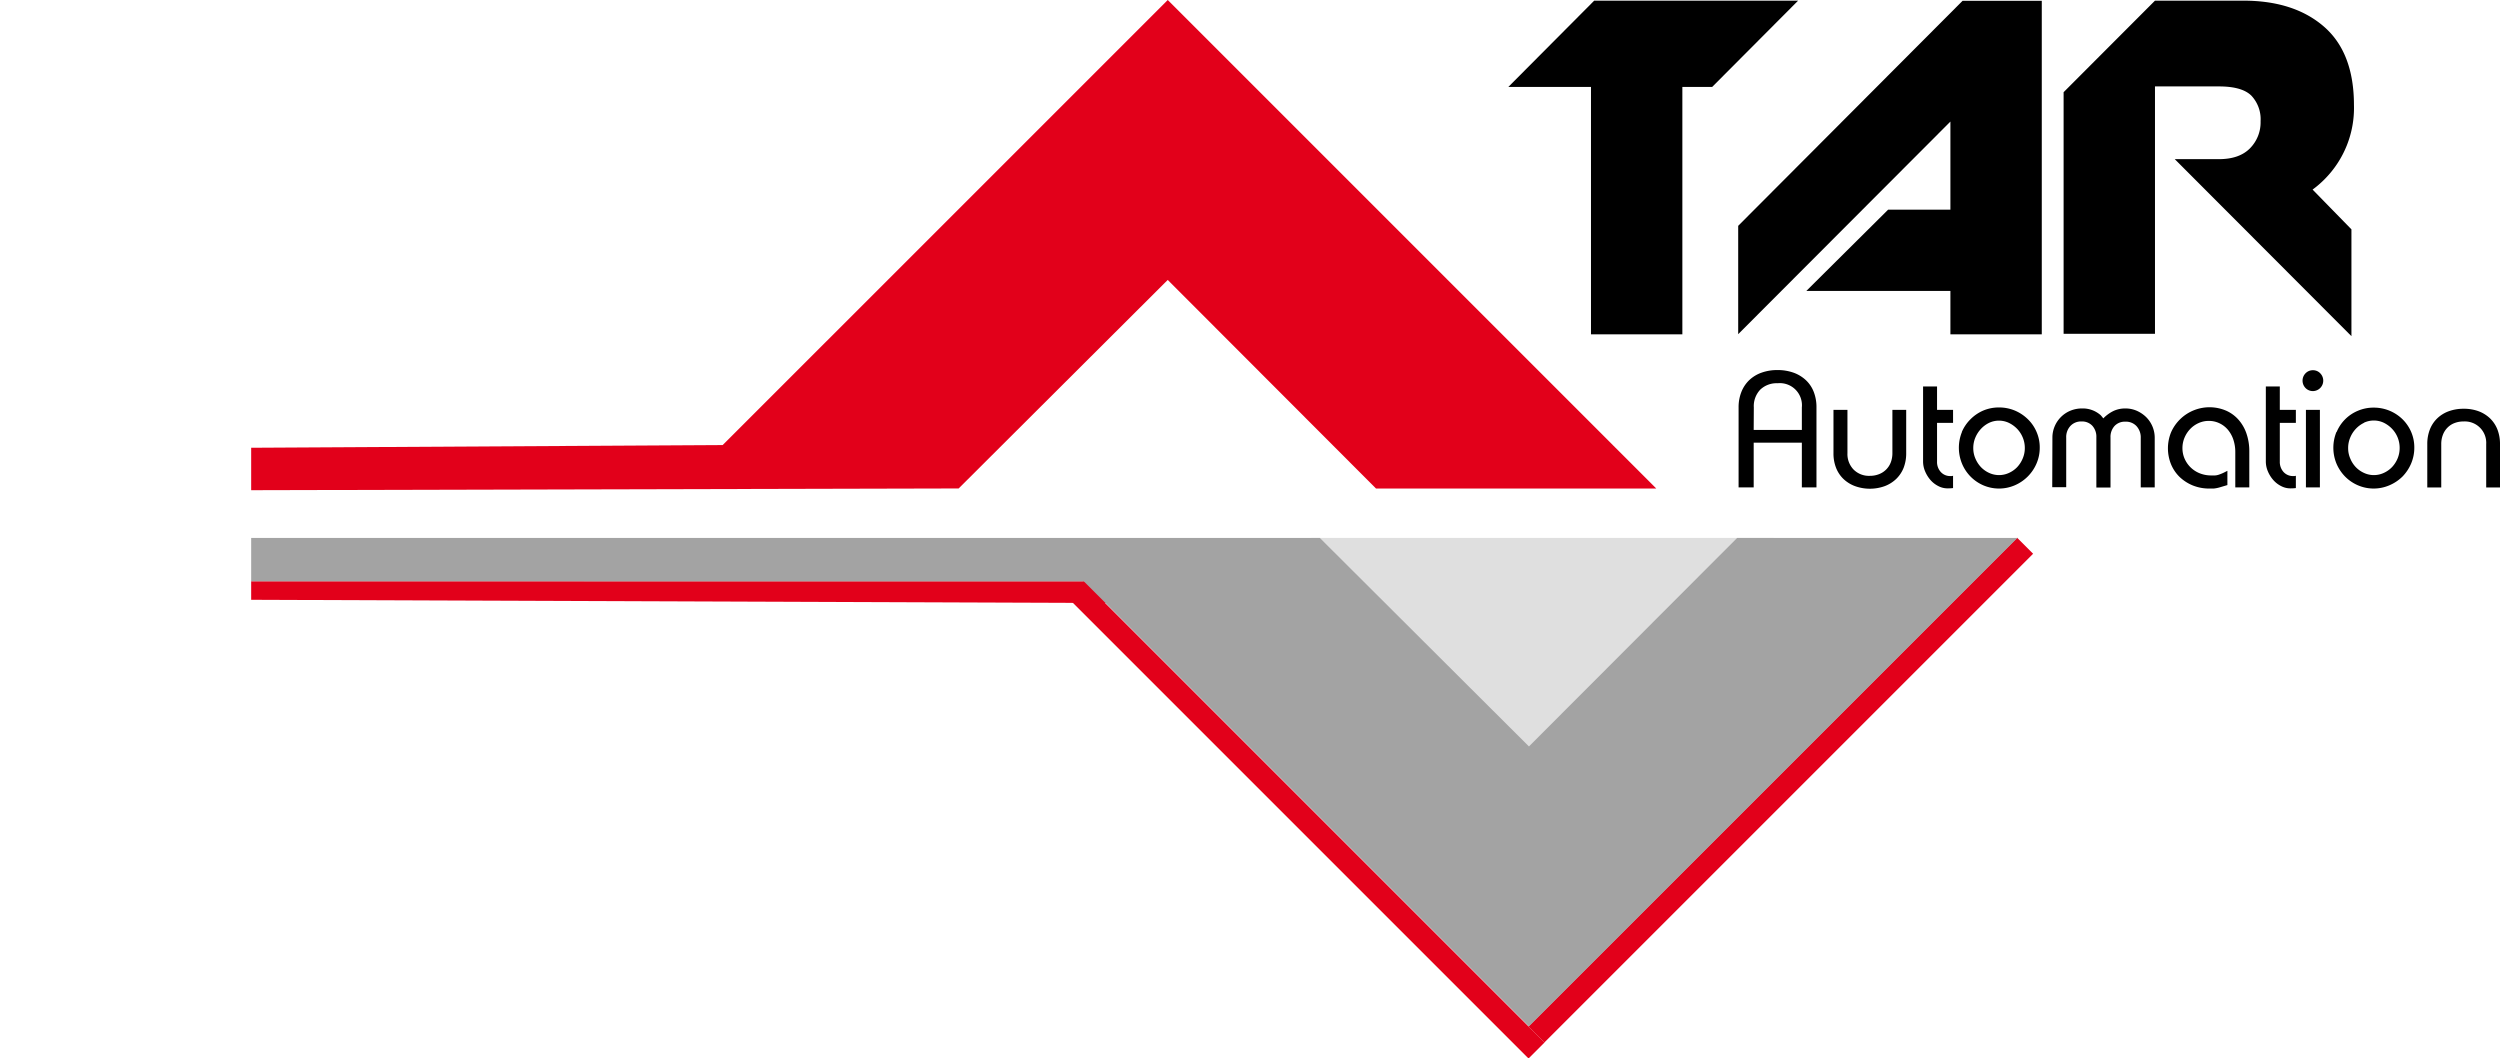 <svg xmlns="http://www.w3.org/2000/svg" viewBox="0 0 576.2 243.95"><rect x="302.19" y="123.98" width="106.67" height="49.6" style="fill:#dfdfdf"/><polygon points="381.73 112.59 317.14 112.59 269.14 64.52 220.95 112.58 57.89 112.98 57.89 103.2 166.56 102.58 269.14 0 381.73 112.59" style="fill:#e2001a"/><rect x="272.9" y="195.69" width="159.28" height="5.22" transform="translate(20.93 291.16) rotate(-45)" style="fill:#e2001a"/><rect x="167.95" y="202.55" width="150.31" height="5.22" transform="translate(327.83 505.94) rotate(-135)" style="fill:#e2001a"/><polygon points="57.89 133.97 309.64 133.97 309.64 139.19 57.89 138.24 57.89 133.97" style="fill:#e2001a"/><polygon points="464.97 123.98 400.38 123.98 352.39 172.04 304.19 123.98 57.89 123.98 57.89 133.97 249.8 133.99 352.38 236.57 464.97 123.98" style="fill:#a3a3a3"/><path d="M289.75,36.24l19.79-19.89h47L336.73,36.24Zm19.05-.09,21.06-19.8v76.9H308.8Z" transform="translate(57.89 -16.2)"/><path d="M342.73,68.25l51.72-51.87H412.7V93.25H391.64v-10h-33.2l18.84-18.72h14.36V44.22l-48.91,49Z" transform="translate(57.89 -16.2)"/><path d="M417.73,37.45l21.06-21.1V93.13H417.73Zm41.42-21.1q11.7,0,18.6,6t6.9,18.08a23.27,23.27,0,0,1-6.84,17.15q-6.84,6.86-18.08,6.85c-3.27,0-4.91-.31-4.91-.93l.47-.47,1.28-.59L444.05,53l9.48-.12q4.68,0,7.14-2.48a8.51,8.51,0,0,0,2.46-6.25A7.93,7.93,0,0,0,461,38.24q-2.16-2.12-7.43-2.12H438.79V16.35Zm24.92,77.33-40.72-40.8h24.92l15.8,16.18Z" transform="translate(57.89 -16.2)"/><path d="M342.82,110.08a9.44,9.44,0,0,1,.65-3.56,7.71,7.71,0,0,1,1.8-2.7,8,8,0,0,1,2.82-1.72,10.72,10.72,0,0,1,3.68-.61,10.93,10.93,0,0,1,3.73.61,8.24,8.24,0,0,1,2.83,1.72,7.34,7.34,0,0,1,1.81,2.7,9.64,9.64,0,0,1,.63,3.56v18.46H357.4V118.22H346.3v10.32h-3.48Zm3.48,5.21h11.1v-5.18a5.1,5.1,0,0,0-5.59-5.58,5.44,5.44,0,0,0-4,1.48,5.51,5.51,0,0,0-1.48,4.1Z" transform="translate(57.89 -16.2)"/><path d="M381.45,120.66a9.17,9.17,0,0,1-.59,3.35,7.33,7.33,0,0,1-1.71,2.57,7.8,7.8,0,0,1-2.64,1.66,10.1,10.1,0,0,1-6.86,0,7.74,7.74,0,0,1-2.67-1.66,7.17,7.17,0,0,1-1.7-2.57,9,9,0,0,1-.59-3.35v-10h3.22v10a5.13,5.13,0,0,0,1.42,3.77,5,5,0,0,0,3.76,1.44,5.62,5.62,0,0,0,2.11-.39,4.68,4.68,0,0,0,2.7-2.72,5.94,5.94,0,0,0,.37-2.1v-10h3.18Z" transform="translate(57.89 -16.2)"/><path d="M391,128.76a4.59,4.59,0,0,1-2.13-.52,6,6,0,0,1-1.8-1.38,7.47,7.47,0,0,1-1.25-2,5.82,5.82,0,0,1-.48-2.33V105.27h3.22v5.4h3.69v3h-3.69v8.92a3.4,3.4,0,0,0,.85,2.38,2.88,2.88,0,0,0,2.25.95h.3a.6.6,0,0,0,.29-.08v2.85A9.76,9.76,0,0,1,391,128.76Z" transform="translate(57.89 -16.2)"/><path d="M394.27,115.77a9.2,9.2,0,0,1,2-2.94,9.41,9.41,0,0,1,2.93-2,9.19,9.19,0,0,1,3.63-.72,9.35,9.35,0,0,1,3.67.72,9.65,9.65,0,0,1,3,2,9,9,0,0,1,2,2.93,8.88,8.88,0,0,1,.73,3.6,9.15,9.15,0,0,1-.75,3.69,9.55,9.55,0,0,1-5,5,9.18,9.18,0,0,1-7.27,0,9.31,9.31,0,0,1-4.9-5,9.64,9.64,0,0,1,0-7.31Zm6.28-2.11a6.38,6.38,0,0,0-1.87,1.39,6.79,6.79,0,0,0-1.29,2,6.2,6.2,0,0,0-.48,2.43,6,6,0,0,0,.48,2.38,6.64,6.64,0,0,0,1.29,2,6.19,6.19,0,0,0,1.89,1.34,5.45,5.45,0,0,0,4.56,0,6.11,6.11,0,0,0,1.9-1.34,6.61,6.61,0,0,0,1.28-2,6.06,6.06,0,0,0,.48-2.41,6.26,6.26,0,0,0-.48-2.42,6.39,6.39,0,0,0-1.3-2,6.77,6.77,0,0,0-1.9-1.37,5.35,5.35,0,0,0-4.56,0Z" transform="translate(57.89 -16.2)"/><path d="M415.15,117.07a6.58,6.58,0,0,1,.54-2.65,6.71,6.71,0,0,1,3.63-3.57,7,7,0,0,1,2.68-.51,6.2,6.2,0,0,1,4,1.33,2,2,0,0,1,.42.39c.11.13.27.32.46.57a8.4,8.4,0,0,1,2.41-1.74,6.42,6.42,0,0,1,2.7-.55,6.49,6.49,0,0,1,2.59.53,7.37,7.37,0,0,1,2.15,1.44,6.71,6.71,0,0,1,2,4.76v11.47h-3.22V117.11a3.83,3.83,0,0,0-1-2.72,3.31,3.31,0,0,0-2.57-1,3.22,3.22,0,0,0-2.48,1,3.77,3.77,0,0,0-.92,2.66v11.51h-3.26V117a3.77,3.77,0,0,0-.92-2.66,3.22,3.22,0,0,0-2.48-1,3.34,3.34,0,0,0-2.55,1,3.76,3.76,0,0,0-1,2.72v11.43h-3.22Z" transform="translate(57.89 -16.2)"/><path d="M454.23,128.37c-.35.11-.68.21-1,.28a7.5,7.5,0,0,1-.91.15c-.3,0-.62,0-1,0a10.05,10.05,0,0,1-3.81-.71,9.82,9.82,0,0,1-3-1.92,8.78,8.78,0,0,1-2-2.92,9.78,9.78,0,0,1,0-7.44,9.69,9.69,0,0,1,12.58-5,8.28,8.28,0,0,1,2.9,2.07,9.38,9.38,0,0,1,1.87,3.2,12.39,12.39,0,0,1,.67,4.16v8.29H457.3v-8.16a9,9,0,0,0-.46-2.88,7,7,0,0,0-1.27-2.27,5.8,5.8,0,0,0-1.93-1.47,5.6,5.6,0,0,0-2.45-.54,5.66,5.66,0,0,0-2.35.5,6.14,6.14,0,0,0-1.93,1.36,6.57,6.57,0,0,0-1.31,2,6.2,6.2,0,0,0-.48,2.43,6,6,0,0,0,.52,2.47,6.31,6.31,0,0,0,1.41,2,6.38,6.38,0,0,0,2.09,1.33,7,7,0,0,0,2.61.48,8.33,8.33,0,0,0,.89,0,3.32,3.32,0,0,0,.81-.16c.27-.09.57-.2.91-.35s.7-.34,1.12-.56V128Z" transform="translate(57.89 -16.2)"/><path d="M470,128.76a4.55,4.55,0,0,1-2.12-.52,6,6,0,0,1-1.8-1.38,7.26,7.26,0,0,1-1.26-2,5.82,5.82,0,0,1-.48-2.33V105.27h3.22v5.4h3.7v3h-3.7v8.92a3.45,3.45,0,0,0,.85,2.38,2.9,2.9,0,0,0,2.26.95h.3a.63.63,0,0,0,.29-.08v2.85A9.75,9.75,0,0,1,470,128.76Z" transform="translate(57.89 -16.2)"/><path d="M473.5,102.23a2.32,2.32,0,0,1,1.7-.7,2.27,2.27,0,0,1,1.67.7,2.41,2.41,0,0,1-1.67,4.11,2.36,2.36,0,0,1-1.7-.7,2.43,2.43,0,0,1,0-3.41Zm.08,8.44h3.22v17.87h-3.22Z" transform="translate(57.89 -16.2)"/><path d="M480.66,115.77a9.07,9.07,0,0,1,4.91-4.9,9.1,9.1,0,0,1,3.62-.72,9.43,9.43,0,0,1,6.65,2.68,9.21,9.21,0,0,1,2,2.93,9,9,0,0,1,.72,3.6,9.32,9.32,0,0,1-.74,3.69,9.83,9.83,0,0,1-2,3,9.7,9.7,0,0,1-3,2,9.16,9.16,0,0,1-7.26,0,9.34,9.34,0,0,1-2.94-2,9.65,9.65,0,0,1-2-3,9.64,9.64,0,0,1,0-7.31Zm6.29-2.11a6.42,6.42,0,0,0-1.88,1.39,6.57,6.57,0,0,0-1.28,2,6.2,6.2,0,0,0-.48,2.43,6,6,0,0,0,.48,2.38,6.42,6.42,0,0,0,1.28,2,6.11,6.11,0,0,0,1.9,1.34,5.36,5.36,0,0,0,2.26.5,5.42,5.42,0,0,0,2.29-.5,6.11,6.11,0,0,0,1.9-1.34,6.64,6.64,0,0,0,1.29-2,6.24,6.24,0,0,0,.47-2.41A6.34,6.34,0,0,0,493.4,115a6.73,6.73,0,0,0-1.89-1.37,5.35,5.35,0,0,0-4.56,0Z" transform="translate(57.89 -16.2)"/><path d="M501.55,118.55a9.17,9.17,0,0,1,.59-3.35,7.17,7.17,0,0,1,1.7-2.57,7.57,7.57,0,0,1,2.67-1.65,9.89,9.89,0,0,1,3.44-.57,9.74,9.74,0,0,1,3.42.57,7.76,7.76,0,0,1,2.65,1.65,7.31,7.31,0,0,1,1.7,2.57,9.17,9.17,0,0,1,.59,3.35v10h-3.18v-10a4.93,4.93,0,0,0-5.22-5.21,5.63,5.63,0,0,0-2.09.37,4.49,4.49,0,0,0-1.63,1.07,4.7,4.7,0,0,0-1.05,1.66,5.81,5.81,0,0,0-.37,2.11v10h-3.22Z" transform="translate(57.89 -16.2)"/><rect y="102.58" width="2.97" height="10.2" style="fill:none"/></svg>